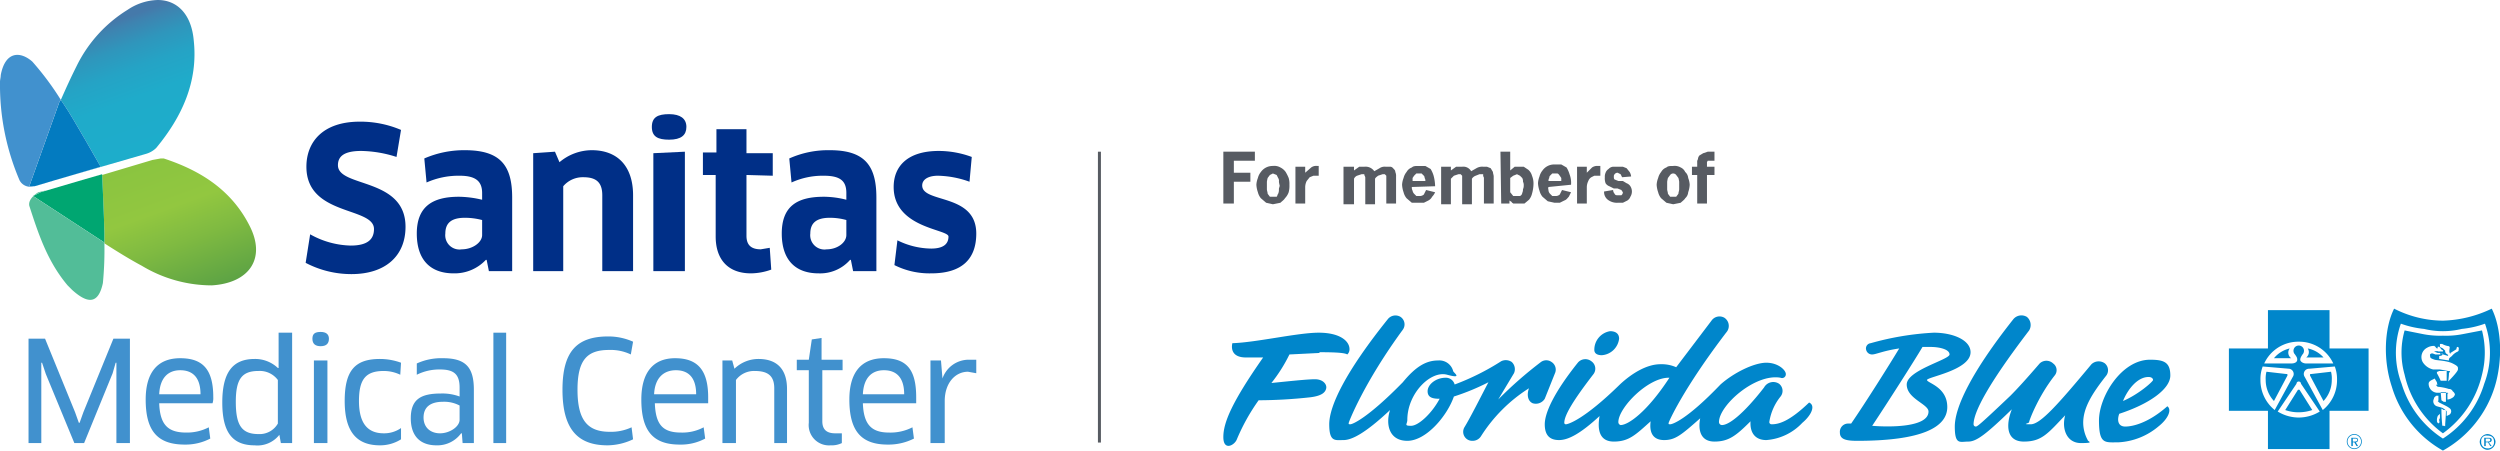 <svg id="Layer_1" data-name="Layer 1" xmlns="http://www.w3.org/2000/svg" xmlns:xlink="http://www.w3.org/1999/xlink" viewBox="0 0 332.9 60" height="60px"><defs><style>.cls-1{fill:#575b62;}.cls-2{fill:#0086cb;fill-rule:evenodd;}.cls-3{fill:#4191ce;}.cls-4{fill:none;}.cls-5{fill:url(#linear-gradient);}.cls-6{fill:#037bc0;}.cls-7{fill:url(#linear-gradient-2);}.cls-8{fill:#00a671;}.cls-9{fill:#52bd98;}.cls-10{fill:#002f87;}</style><linearGradient id="linear-gradient" x1="18.9" y1="-16342.68" x2="12.37" y2="-16324.75" gradientTransform="matrix(1, 0, 0, -1, 0, -16322)" gradientUnits="userSpaceOnUse"><stop offset="0" stop-color="#1dadcb"/><stop offset="0.39" stop-color="#1fabca"/><stop offset="0.59" stop-color="#25a3c5"/><stop offset="0.75" stop-color="#2f96bc"/><stop offset="0.89" stop-color="#3e83b0"/><stop offset="0.94" stop-color="#4579aa"/></linearGradient><linearGradient id="linear-gradient-2" x1="19.87" y1="-16342.93" x2="26.46" y2="-16361.05" gradientTransform="matrix(1, 0, 0, -1, 0, -16322)" gradientUnits="userSpaceOnUse"><stop offset="0" stop-color="#8ac440"/><stop offset="0.38" stop-color="#92c740"/><stop offset="0.63" stop-color="#7fba41"/><stop offset="1" stop-color="#5da344"/></linearGradient></defs><rect class="cls-1" x="146.2" y="20.2" width="0.4" height="38.73"/><path class="cls-1" d="M167.1,21.4h-2.8V23h2.2v1.2h-2.2v2.9h-1.4V20.2h4.2Zm2.4,4.8h.5c.1-.1.1-.3.2-.4a1.3,1.3,0,0,0,.1-.6c0-.2.1-.3.1-.5a4.3,4.3,0,0,1-.1-.5.7.7,0,0,0-.1-.5l-.2-.4-.5-.2-.4.2-.3.4a4.3,4.3,0,0,0-.1.5v1c0,.2.1.4.1.6l.3.4Zm0,1-.9-.2-.7-.6a2,2,0,0,1-.4-.8,3.6,3.6,0,0,1-.2-1,2.9,2.9,0,0,1,.2-.9,2,2,0,0,1,.4-.8,1.9,1.9,0,0,1,1.6-.8,1.6,1.6,0,0,1,1,.2,1.9,1.9,0,0,1,.7.6,5.9,5.9,0,0,1,.4.8,2.8,2.8,0,0,1,.1.9,3.4,3.4,0,0,1-.1,1,2.2,2.2,0,0,1-.5.8c-.1.2-.4.4-.6.6l-1,.2Zm4.3-4.2.8-.7a1.1,1.1,0,0,1,.8-.2h.2v1.3h-.7l-.5.2-.4.5a1.9,1.9,0,0,0-.2.8v2.2h-1.3V22.2h1.3Zm6.5-.3.7-.5h.7a1.4,1.4,0,0,1,1.3.6l.7-.4a1.2,1.2,0,0,1,.8-.2h.6a.5.5,0,0,1,.4.2c.2.2.3.3.3.5a1.3,1.3,0,0,1,.1.6v3.6h-1.3V23.4l-.2-.2h-.3l-.6.2c-.1.1-.3.2-.4.4v3.4h-1.3V23.7a.4.4,0,0,0-.1-.3c0-.1,0-.2-.1-.2h-.3l-.6.2a.8.8,0,0,0-.4.4v3.4h-1.4V22.2h1.4Zm7.7,2.2a.9.9,0,0,0,.1.5.8.8,0,0,0,.2.4l.3.3h.4a.8.8,0,0,0,.6-.2l.3-.6,1.2.3a2.1,2.1,0,0,1-.4.6,1.2,1.2,0,0,1-.5.5l-.6.3h-.7L188,27l-.7-.6a2,2,0,0,1-.4-.8,3.6,3.6,0,0,1-.2-1,2.9,2.9,0,0,1,.2-.9,2,2,0,0,1,.4-.8,1.3,1.3,0,0,1,.7-.6c.2-.2.5-.2.9-.2h.9l.7.4a3.6,3.6,0,0,1,.4.9,5.9,5.9,0,0,1,.2,1.4Zm1.8-.8a.6.6,0,0,0-.1-.4.4.4,0,0,0-.1-.3l-.3-.3h-.7l-.3.3-.2.3v.4Zm3.4-1.4.7-.5h.8a1.2,1.2,0,0,1,1.2.6l.7-.4a1.5,1.5,0,0,1,.9-.2h.5l.5.2.3.5c0,.2.1.4.1.6v3.6h-1.3V23.7c0-.1-.1-.2-.1-.3v-.2H197l-.5.2a1,1,0,0,0-.5.4v3.4h-1.3V23.4l-.2-.2h-.3l-.6.2-.4.4v3.4h-1.3V22.2h1.3Zm7.9,2.9.4.5h.9a.5.5,0,0,0,.3-.4,1.1,1.1,0,0,0,.1-.5,1.1,1.1,0,0,0,.1-.5.9.9,0,0,0-.1-.5.9.9,0,0,0-.1-.5l-.3-.3-.4-.2-.5.2-.4.3Zm-1.3-5.4h1.3v2.5l.6-.5h1.2l.6.4a1.6,1.6,0,0,1,.5.8,2.7,2.7,0,0,1,.2,1.1,5.1,5.1,0,0,1-.2,1.3,2,2,0,0,1-.4.8l-.6.5h-1.5c-.1-.1-.2-.1-.2-.2l-.3-.2v.4h-1.1Zm6.4,4.7c-.1.2,0,.3,0,.5a.8.8,0,0,0,.2.4l.3.3h.4a.8.8,0,0,0,.6-.2l.3-.6,1.2.3-.3.6c-.2.2-.3.4-.6.5l-.6.3H207l-.9-.2-.7-.6a2,2,0,0,1-.4-.8,3.6,3.6,0,0,1-.2-1,2.9,2.9,0,0,1,.2-.9,2,2,0,0,1,.4-.8,1.9,1.9,0,0,1,1.6-.8h.9l.7.4a3.6,3.6,0,0,1,.4.9,3.2,3.2,0,0,1,.2,1.4Zm1.7-.8v-.4l-.2-.3c-.1-.1-.1-.2-.3-.3h-.7l-.3.3a.4.4,0,0,0-.1.3.6.6,0,0,0-.1.4Zm3.4-1.1.7-.7a1.2,1.2,0,0,1,.8-.2h.3v1.3h-.8l-.4.2a1,1,0,0,0-.4.5,1.9,1.9,0,0,0-.2.8v2.2H210V22.2h1.3Zm4.7.6-.2-.4-.4-.2a.5.5,0,0,0-.4.2.4.4,0,0,0-.1.3c0,.2,0,.3.1.4l.5.2h.6l.5.3a1,1,0,0,1,.5.4,1.3,1.3,0,0,1,0,1.4,1,1,0,0,1-.4.5l-.6.3h-.7a2,2,0,0,1-1.3-.4,1.3,1.3,0,0,1-.5-1.1l1.2-.2a.8.8,0,0,0,.2.5c.1.2.2.2.4.2h.5a.5.5,0,0,0,.2-.4l-.2-.3-.5-.2h-.5l-.6-.3a1,1,0,0,1-.5-.4,1.9,1.9,0,0,1-.1-.8,1.3,1.3,0,0,1,.1-.6,1,1,0,0,1,.4-.5.9.9,0,0,1,.6-.3h1.3l.5.2.4.5a1.4,1.4,0,0,1,.2.6Zm6.8,2.6h.4l.3-.4c0-.2.1-.4.1-.6v-1a4.3,4.3,0,0,0-.1-.5l-.3-.4a.5.5,0,0,0-.8,0l-.3.4a4.3,4.3,0,0,0-.1.5v1c0,.2.1.4.1.6l.3.4Zm0,1-.9-.2-.7-.6a2,2,0,0,1-.4-.8,3.6,3.6,0,0,1-.2-1,2.9,2.9,0,0,1,.2-.9,2,2,0,0,1,.4-.8,1.3,1.3,0,0,1,.7-.6c.2-.2.5-.2.9-.2a1.6,1.6,0,0,1,1,.2,1.2,1.2,0,0,1,.6.6,1.2,1.2,0,0,1,.4.8,2.9,2.9,0,0,1,.2.9,3.6,3.6,0,0,1-.2,1,1.2,1.2,0,0,1-.4.8c-.1.2-.4.4-.6.6l-1,.2Zm5.5-3.9h-1v3.8H226V23.3h-.7V22.2h.7v-.6a.6.6,0,0,1,.1-.4.8.8,0,0,1,.2-.5l.5-.3.6-.2h.9v1.2h-.9c0,.1-.1.1-.1.2v.6h1Z"/><path class="cls-2" d="M313.5,58.8c.1,0,.4,0,.4-.2s-.2-.2-.3-.2h-.3v.4Zm-.2.6h-.2V58.3h.5c.3,0,.4.1.4.3a.3.3,0,0,1-.3.3l.3.5h-.2l-.3-.5h-.2Zm1.1-.6a.9.9,0,0,0-1.8,0,.9.9,0,1,0,1.8,0Zm-1.9,0a1,1,0,0,1,2,0,1,1,0,1,1-2,0Z"/><path class="cls-2" d="M304.9,46.4a3.8,3.8,0,0,0-2.1,1.3h2.3A.9.9,0,0,1,304.9,46.4Z"/><path class="cls-2" d="M307.3,46.4a.9.9,0,0,1-.2,1.2h2.3A3.8,3.8,0,0,0,307.3,46.4Z"/><path class="cls-2" d="M306.1,51.9H306l-1.7,2.7a5.2,5.2,0,0,0,1.8.3,5.7,5.7,0,0,0,1.8-.3l-1.7-2.7Z"/><path class="cls-2" d="M304.4,49.8l-2.6-.3a3.7,3.7,0,0,0-.1,1.1,4.1,4.1,0,0,0,1.1,2.8l1.8-3.4C304.6,49.8,304.6,49.8,304.4,49.8Z"/><path class="cls-2" d="M310.2,46.4V41.3H302v5.1h-5.2v8.3H302v5.1h8.2V54.7h5.2V46.4Zm-4.1-.9a5,5,0,0,1,4.6,2.9h-3.6c-.5,0-.8-.3-.8-.5s.1-.4.3-.7a.7.7,0,1,0-1,0c.2.3.3.4.3.7s-.3.5-.8.5h-3.6A5,5,0,0,1,306.1,45.5ZM301,50.6a4.8,4.8,0,0,1,.3-1.8l3.5.3a.7.7,0,0,1,.5,1.1l-2.4,4.4h0A5.1,5.1,0,0,1,301,50.6Zm5.1,5a5.4,5.4,0,0,1-2.8-.8l2.5-3.7a.3.3,0,0,1,.6,0l2.5,3.7A5.4,5.4,0,0,1,306.1,55.6Zm3.2-1h0l-2.4-4.4a.7.7,0,0,1,.6-1.1l3.4-.3a4.8,4.8,0,0,1,.3,1.8A5.1,5.1,0,0,1,309.3,54.6Z"/><path class="cls-2" d="M307.8,49.8c-.2,0-.2,0-.2.2l1.8,3.4a4.1,4.1,0,0,0,1.1-2.8,3.7,3.7,0,0,0-.1-1.1Z"/><path class="cls-2" d="M331.2,58.8c.2,0,.4,0,.4-.2s-.1-.2-.3-.2H331v.4Zm-.2.6h-.2V58.3h.6c.3,0,.4.1.4.3s-.2.3-.4.3l.4.5h-.2l-.3-.5H331Zm1.1-.6c0-.5-.3-.8-.9-.8a.7.7,0,0,0-.8.8.8.8,0,0,0,.8.9.8.8,0,0,0,.9-.9Zm-1.9,0a1.1,1.1,0,0,1,1-1,1.1,1.1,0,0,1,1.1,1,1.1,1.1,0,0,1-1.1,1.1,1.1,1.1,0,0,1-1-1.1Z"/><path class="cls-2" d="M331.8,41.1a16,16,0,0,1-6.5,1.6,14.5,14.5,0,0,1-6.5-1.6c-1.3,2.6-1.5,6.8-.3,10.4a14.5,14.5,0,0,0,6.8,8.5,14.7,14.7,0,0,0,6.9-8.5C333.3,47.9,333.1,43.7,331.8,41.1Zm-1,10a13.2,13.2,0,0,1-5.5,7.3,13.2,13.2,0,0,1-5.5-7.3,11.6,11.6,0,0,1-.1-8,12.8,12.8,0,0,0,3.1.7,10.6,10.6,0,0,0,5,0,12.8,12.8,0,0,0,3.1-.7A11.6,11.6,0,0,1,330.8,51.1Z"/><path class="cls-2" d="M324.3,46.2c.1.1.1.2.3.2v-.2h.1c-.1-.2-.4-.2-.6-.2S324.3,46.1,324.3,46.2Z"/><path class="cls-2" d="M330.5,44l-2.6.5a11.4,11.4,0,0,1-2.6.2,11.8,11.8,0,0,1-2.6-.2l-2.5-.5a10.7,10.7,0,0,0,0,5.9,13.2,13.2,0,0,0,5.1,7.8,13.3,13.3,0,0,0,5.2-7.8A11.8,11.8,0,0,0,330.5,44Zm-5.7,11.9c0,.2.1.3,0,.4s-.1.1-.2,0-.1-.2-.1-.4.1-.6.2-.6l.2-.2v.6A.3.3,0,0,0,324.8,55.9Zm.9-1.1c0,.5-.1,1.5-.1,1.8s0,.1-.2.1-.2,0-.2-.2a20.7,20.7,0,0,1-.1-2.1l.3.2h.3Zm.5.4-.4.2v-.6h0c0-.1-.4-.4-.6-.5l-.7-.2a.7.7,0,0,1-.4-1c0-.2.2-.3.3-.4h.3v.6a.1.1,0,0,1-.1.1l.2.2,1,.5c.5.3.6.4.6.7A.6.6,0,0,1,326.2,55.2Zm-1.2-3h.7v1.3h-.3l-.3-.2Zm1.9.3a.7.7,0,0,1-.4.5,1.2,1.2,0,0,1-.6.2v-.8h.1a.1.1,0,0,0-.1-.1h-1.4a1.2,1.2,0,0,1-1.1-1.2c0-.4.5-.5.8-.7l.3.5a.4.4,0,0,0,.1.3s-.2,0-.2.1l.2.2a6.6,6.6,0,0,1,1.5.3.5.5,0,0,1,.5.3A.8.8,0,0,1,326.9,52.5Zm-2.2-3.1h1.1v1.3H325a9.3,9.3,0,0,0-.5-1v-.2h.2Zm1.3,1.4s.1-.7.1-1,.2-.2.1-.4H326l-1.1-.2H324a2.2,2.2,0,0,1-1.4-1,1.4,1.4,0,0,1,.6-1.9,1.8,1.8,0,0,1,1.6-.1c.2.1.2.3.4.4s.1.1.1.2h-.6c-.2-.1-.4,0-.6,0l.5.2h.3a.1.1,0,0,0,.1.1c0,.1-.1.1-.2.1h-.5c-.3-.1-.4-.2-.6-.1s-.1.2-.1.4.3.3.6.4,1.6.1,2.4.5.7.5.7.8S326,50.8,326,50.8Zm1.4-4.3c0,.2,0,.2-.1.3a2.1,2.1,0,0,0-.8.6c-.1.1-.3.2-.4.4V48l-1.3-.2v-.4s.5,0,.5-.3h-.3l1,.3a.3.3,0,0,0-.1-.2s0-.1-.2-.1h0c0-.1,0-.1-.1-.2v-.2l-.3-.3-.4-.2v-.4h.3a2.4,2.4,0,0,0,.9.3c.1.1.1.1.1.2s-.1.5,0,.7.1.1.1,0l.8-.5C327.1,46,327.5,46.2,327.4,46.5Z"/><path class="cls-2" d="M175.7,46.9c2.4,0,3.4.1,3.7.3a.9.9,0,0,0,.3-.7c0-1.1-1.3-2.2-4.1-2.2s-8.3,1.3-11.5,1.4c-.2.9.1,1.9,1.8,1.9h2.3c-4.2,6-5.3,8.7-5.3,10.6s1.5,1.1,1.8.3a26.5,26.5,0,0,1,2.9-5.2,64.3,64.3,0,0,0,6.9-.4c1.6-.2,2-.7,2.1-1.2s-.4-1.2-1.5-1.2-3.8.3-5.8.5a20.4,20.4,0,0,0,2.4-3.8l4-.2Z"/><path class="cls-2" d="M186.5,42.2a1.3,1.3,0,0,0-1.7.3c-5.7,7.1-7.8,11.6-7.8,14s.8,2.1,1.9,2.1,2.9-.9,6.2-4c-.6,1.8-.2,4.1,2.3,4.1s5.3-3.3,6.2-5.9a30.2,30.2,0,0,0,4.6-1.9c-1,1.9-2.4,4.7-3.2,6a1.2,1.2,0,0,0,1.1,1.8,1.3,1.3,0,0,0,1.1-.6,20.6,20.6,0,0,1,6.4-6.4c-.3.8-.2,1.7.5,2a1.4,1.4,0,0,0,1.6-.6l1.4-3.5a1.2,1.2,0,0,0-.5-1.4,1.2,1.2,0,0,0-1.4,0,53.2,53.2,0,0,0-5.7,5l2.1-3.5a1.3,1.3,0,0,0-.3-1.5,1.4,1.4,0,0,0-1.4-.1,32.6,32.6,0,0,1-6.2,3.1,1.2,1.2,0,0,0-1.2-.9c-1.3,0-2.4.9-2.4,1.8s.8,1,1.6,1c-1,1.9-2.8,3.6-3.8,3.6s-.5-.2-.5-.8c0-3.5,3.1-6.6,5.3-6s.8-.3.8-.5a1.9,1.9,0,0,0-2-1.4c-1.5,0-2.9.7-4.7,2.9-4.7,4.8-6.7,5.6-7,5.6s-.2-.1-.2-.2,2-5.3,7.2-12.4a1.2,1.2,0,0,0-.3-1.7Z"/><path class="cls-2" d="M214.4,44.1a2.5,2.5,0,0,0-2.1,2.5c0,.4.3.7,1,.7a2.5,2.5,0,0,0,2.3-2.2c0-.7-.5-1-1.2-1Z"/><path class="cls-2" d="M256.8,54.8c0,2.1-5.1,2.1-7.5,1.9,2-3,5.7-8.8,6.7-10.5h1.1c1.1,0,2.5.3,2.5,1s-5.7,2.1-5.7,4,2.9,2.6,2.9,3.6Zm5.6-7.9c0-1.6-2.3-2.6-4.9-2.6a38,38,0,0,0-8.4,1.4.7.7,0,0,0-.6.9.8.8,0,0,0,.8.6c.5,0,1.5-.5,3.6-.8-1.2,2-4.6,7.4-6.4,10h-.4a1.1,1.1,0,0,0-1.1,1.2c0,.9.8,1.1,2.3,1.1,8.6,0,12-1.8,12-4.5s-2.7-3.2-2.7-3.6,5.8-1.3,5.8-3.7Z"/><path class="cls-2" d="M269.9,42.2a1.4,1.4,0,0,0-1.8.3c-5.7,7.2-7.8,11.8-7.8,14.3s.7,2,1.8,2,2.4-1,5.8-4.3c-.8,2-.8,4.3,1.6,4.3s3.2-1.1,5.5-3.5c-.5,1.8.2,3.7,2.1,3.7s.9-.2.9-.4a4.9,4.9,0,0,1-.6-2.3c0-2,1.2-3.9,3-6.2a1.2,1.2,0,0,0-.1-1.7,1.4,1.4,0,0,0-1.8.1c-4.5,5.4-6.8,8-8.1,8s-.2-.1-.2-.3,1.2-3.4,3.4-6.2a1.1,1.1,0,0,0-.2-1.6,1.3,1.3,0,0,0-1.8,0c-1.9,2.2-3,3.4-3.9,4.3-4,3.8-4.4,4.1-4.6,4.1a.3.3,0,0,1-.3-.3c0-1.6,1.9-5.3,7.4-12.5a1.4,1.4,0,0,0-.3-1.8Z"/><path class="cls-2" d="M286.1,50.2c.4,0,.6.2.6.4s-1.9,1.9-4,2.8c.6-1.5,1.9-3.2,3.4-3.2ZM283,56.8c-1,0-1.1-.9-.8-1.7,4-1.3,6.8-3.3,6.8-5.1s-.9-2.1-2.7-2.1c-3.8,0-6.8,4.9-6.8,8.1s.8,2.9,2.6,2.9a9,9,0,0,0,5.3-2.1c1.4-1.1,1.8-2.3,1.2-2.7-2.6,2.3-4.7,2.7-5.6,2.7Z"/><path class="cls-2" d="M215.8,56.6a.4.4,0,0,1-.3-.4c0-1.9,4-6,6.8-5.9-3,4.6-5.5,6.3-6.5,6.3Zm25.1-3c-2.7,2.6-4.1,2.9-5,2.9a.3.3,0,0,1-.3-.3,7.1,7.1,0,0,1,1.5-3.4,1.2,1.2,0,0,0-.2-1.7,1.4,1.4,0,0,0-2,.5c-2.8,3.6-4.7,5-5.6,5a.4.4,0,0,1-.4-.4c0-2.2,4.8-6.5,8.2-5.9a.5.5,0,0,0,.7-.5c0-.5-1-1.5-2.6-1.5s-4.3,1.3-6.1,2.9c-4.5,4.7-6.4,5.3-6.7,5.3s-.2-.1-.2-.2,1.9-4.5,7.8-12.2a1.3,1.3,0,0,0-.4-1.8,1.3,1.3,0,0,0-1.7.4l-4.7,6.2a4.8,4.8,0,0,0-2.1-.4c-1.8,0-3.8,1.2-5.4,2.7-4.8,4.7-6.9,5.3-7.2,5.3a.2.2,0,0,1-.2-.2c0-1,1.2-3,3.9-6.5a1.2,1.2,0,0,0-.3-1.7,1.3,1.3,0,0,0-1.8.2c-3.2,4-4.4,6.7-4.4,8.2s.7,2.1,1.9,2.1,2.8-.8,5.4-3.2c-.3,1.7-.1,3.4,1.9,3.4s2.9-.9,4.9-2.7c-.2,1.5.3,2.5,1.8,2.5s2.3-.7,4.8-2.9c-.3,1.5,0,3.1,1.9,3.1s2.9-.8,4.8-2.7c-.1,1.5.6,2.5,2.1,2.5a7.3,7.3,0,0,0,4.8-2.3c1.2-1,1.8-2.3.9-2.7Z"/><path class="cls-3" d="M6,45.1l4,9.8.5,1.4h.1l.5-1.4,4-9.8h2.2V59H15.5V48.3h-.1L15,49.7,11.2,59H9.9L6.1,49.8l-.5-1.5H5.5V59H3.8V45.1Z"/><path class="cls-3" d="M19.4,53.2c0-3.5,1.5-5.5,4.6-5.5s4.4,1.6,4.4,5.2a2.2,2.2,0,0,1-.1.8H21.2c.1,2.9,1.2,3.9,3.6,3.9a6.3,6.3,0,0,0,3-.7l.2,1.5a7.1,7.1,0,0,1-3.4.8C20.9,59.2,19.4,57.3,19.4,53.2Zm7.3-.7c0-2.3-1.1-3.2-2.7-3.2s-2.7,1-2.8,3.2Z"/><path class="cls-3" d="M37.4,59l-.2-1.1h0a3.7,3.7,0,0,1-3.3,1.4c-3,0-4.3-1.8-4.3-5.7s1.3-5.8,4.3-5.8A4.4,4.4,0,0,1,37,49h.1V44.3h1.8V59ZM37,50.6a3,3,0,0,0-2.6-1.2c-2.2,0-3,1.1-3,4.1s.7,4.3,3,4.3A2.8,2.8,0,0,0,37,56.4Z"/><path class="cls-3" d="M42.7,46.1c-.7,0-1.1-.3-1.1-1s.4-.9,1.1-.9,1.1.3,1.1.9S43.5,46.1,42.7,46.1ZM41.8,59V48h1.8V59Z"/><path class="cls-3" d="M53.3,49.9a5.1,5.1,0,0,0-2.2-.5c-2.4,0-3.3,1.1-3.3,4s1.1,4.3,3.3,4.3a3.9,3.9,0,0,0,2.3-.7v1.5a5.2,5.2,0,0,1-2.8.8c-3.1,0-4.7-1.8-4.7-5.9s1.4-5.6,4.7-5.6a8.2,8.2,0,0,1,2.8.5Z"/><path class="cls-3" d="M61.5,57.7h-.1a3.9,3.9,0,0,1-3.3,1.6c-2,0-3.4-1.1-3.4-3.6s1.3-3.3,4-3.3a6.6,6.6,0,0,1,2.5.4V51.6c0-1.8-.8-2.4-2.6-2.4a6.7,6.7,0,0,0-3.1.7V48.4a7.8,7.8,0,0,1,3.5-.7c3,0,4.1,1.2,4.1,4.2V59H61.6ZM61.2,54a4.4,4.4,0,0,0-2.2-.5c-1.8,0-2.6.8-2.6,2.1s.9,2.1,2.2,2.1,2.6-.9,2.6-1.8Z"/><path class="cls-3" d="M65.7,59V44.3h1.7V59Z"/><path class="cls-3" d="M84,47.2a6.2,6.2,0,0,0-2.9-.6c-2.9,0-4.2,1.3-4.2,5.3s1.3,5.6,4.3,5.6a6.5,6.5,0,0,0,2.9-.6l.2,1.6a8.1,8.1,0,0,1-3.4.8c-4.1,0-6-2.3-6-7.4s1.9-7.1,6.1-7.1a8.1,8.1,0,0,1,3.3.7Z"/><path class="cls-3" d="M85.4,53.2c0-3.5,1.5-5.5,4.5-5.5s4.4,1.6,4.4,5.2v.8H87.2c.1,2.9,1.1,3.9,3.5,3.9a6,6,0,0,0,3-.7l.2,1.5a6.8,6.8,0,0,1-3.4.8C86.9,59.2,85.4,57.3,85.4,53.2Zm7.3-.7c0-2.3-1.1-3.2-2.7-3.2s-2.8,1-2.9,3.2Z"/><path class="cls-3" d="M103.1,59V51.7c0-1.7-.9-2.3-2.6-2.3A3,3,0,0,0,98,50.6V59H96.2V48h1.3l.3,1.1h0a4.6,4.6,0,0,1,3.2-1.3c2.4,0,3.8,1.3,3.8,4V59Z"/><path class="cls-3" d="M109.5,49.3v6.8c0,1.2.7,1.6,1.7,1.6h.9v1.3a3.1,3.1,0,0,1-1.5.3,2.7,2.7,0,0,1-2.9-3V49.3h-1.6V47.9h1.6l.4-2.7,1.3-.2v2.9h2.8v1.4Z"/><path class="cls-3" d="M113.1,53.2c0-3.5,1.5-5.5,4.6-5.5s4.3,1.6,4.3,5.2v.8h-7.1c.1,2.9,1.2,3.9,3.5,3.9a6.4,6.4,0,0,0,3.1-.7l.2,1.5a7.5,7.5,0,0,1-3.5.8C114.6,59.2,113.1,57.3,113.1,53.2Zm7.3-.7c0-2.3-1.1-3.2-2.7-3.2s-2.7,1-2.8,3.2Z"/><path class="cls-3" d="M123.9,59V48h1.4l.2,2.4h0a3.7,3.7,0,0,1,3.4-2.5H130v1.8l-1.1-.2c-1.7,0-3.1,1.5-3.1,3.9V59Z"/><path class="cls-4" d="M4.5,24.8h0Z"/><path class="cls-5" d="M25.8,5.4C25.5,1.9,23.6,0,21,0a7.5,7.5,0,0,0-4,1.3,18.2,18.2,0,0,0-6.8,7.5c-.8,1.6-1.3,2.7-2.1,4.5l.6.9c.9,1.3,4.7,8,4.7,8L7.3,24l12.1-3.5a3.2,3.2,0,0,0,1.4-.8C24.2,15.6,26.4,10.9,25.8,5.4Z"/><path class="cls-6" d="M8.7,14.2l-.6-.9-.2.3-4,11.2h.7L7.3,24l6.1-1.8S9.6,15.5,8.7,14.2Z"/><path class="cls-6" d="M4.9,24.7,7.3,24l-2.7.8Z"/><path class="cls-3" d="M7.9,13.6l.2-.3A37.6,37.6,0,0,0,4.3,8.2C2.7,6.8.7,6.8.1,10c0,.3-.1.6-.1.9A32.2,32.2,0,0,0,2.6,24a1.6,1.6,0,0,0,1.9.8H3.9Z"/><path class="cls-7" d="M33.2,30c-2.4-4.7-6.5-7.3-11.4-8.9h-.4l-1.1.2-6.7,2s.3,6.7.3,7.8v1.3c1.7,1.1,3.5,2.2,5,3a18.1,18.1,0,0,0,9.3,2.6C33.2,37.7,35.5,34.4,33.2,30Z"/><path class="cls-8" d="M13.9,31c0-1.1-.3-7.8-.3-7.8l-3.1.9L5.4,25.6l-1,.5,9.2,6,.3.2Z"/><path class="cls-9" d="M4.4,26.1l1-.5c1.7-.5-.3,0-.3,0s-1.4.8-1.2,1.8C5.1,31.1,6.3,34.8,9,38l.6.6c2.1,1.9,3.5,1.9,4.1-.9a46.1,46.1,0,0,0,.2-5.4l-.3-.2Z"/><path class="cls-10" d="M46.8,36.5A13.1,13.1,0,0,1,40.7,35l.6-3.8a11.5,11.5,0,0,0,5.4,1.5c2.2,0,3.1-.8,3.1-2.2,0-3-9-1.7-9-8.3,0-3.3,2.2-6,7.1-6a13.8,13.8,0,0,1,5.5,1.1l-.6,3.6a16,16,0,0,0-4.7-.8c-2.4,0-3.1.8-3.1,1.9,0,3,9,1.6,9,8.2C54,34.1,51.3,36.5,46.8,36.5Z"/><path class="cls-10" d="M64.8,34.6h-.1a5.7,5.7,0,0,1-4.3,1.8c-3,0-4.9-1.7-4.9-5.3s2.1-4.9,5.6-4.9a13.7,13.7,0,0,1,3.1.4v-.9c0-1.6-.9-2.3-3-2.3a10.5,10.5,0,0,0-4.4.9l-.3-3.2A13.3,13.3,0,0,1,61.9,20c4.7,0,6.3,2,6.3,6.3v9.8H65.1Zm-.6-5.3a9,9,0,0,0-2.3-.3c-1.8,0-2.6.7-2.6,2.1a1.9,1.9,0,0,0,2.2,2.1c1.4,0,2.7-.9,2.7-1.9Z"/><path class="cls-10" d="M80.2,36.1V26c0-1.7-.8-2.4-2.5-2.4A3.4,3.4,0,0,0,75,24.8V36.1H71V20.4l2.9-.2.6,1.4A6.7,6.7,0,0,1,78.8,20c3.4,0,5.5,2.1,5.5,6V36.1Z"/><path class="cls-10" d="M89.1,18.6c-1.5,0-2.3-.4-2.3-1.7s.8-1.7,2.3-1.7,2.3.6,2.3,1.7S90.7,18.6,89.1,18.6ZM87,36.1V20.4l4.2-.2V36.1Z"/><path class="cls-10" d="M99.4,23.3v8.1c0,1.2.6,1.8,1.9,1.8l1.2-.2.2,2.9a8.1,8.1,0,0,1-2.7.5c-3.1,0-4.7-1.9-4.7-4.9V23.3H93.6v-3h1.8V17.2h4v3.2h3.5v3Z"/><path class="cls-10" d="M113.3,34.6h-.1a5.3,5.3,0,0,1-4.2,1.8c-3,0-4.9-1.7-4.9-5.3s2-4.9,5.6-4.9a12.1,12.1,0,0,1,3,.4v-.9c0-1.6-.8-2.3-3-2.3a10,10,0,0,0-4.3.9l-.3-3.2a12.7,12.7,0,0,1,5.4-1.1c4.6,0,6.2,2,6.2,6.3v9.8h-3.1Zm-.6-5.3a8.1,8.1,0,0,0-2.2-.3c-1.8,0-2.6.7-2.6,2.1a1.9,1.9,0,0,0,2.2,2.1c1.4,0,2.6-.9,2.6-1.9Z"/><path class="cls-10" d="M124,36.4a10.4,10.4,0,0,1-4.9-1.1l.4-3.3a10.3,10.3,0,0,0,4.5,1.1c1.6,0,2.3-.6,2.3-1.6s-7.3-1.1-7.3-6.6c0-2.8,1.9-4.8,6-4.8a12.7,12.7,0,0,1,4.4.8l-.3,3.3a13,13,0,0,0-4.2-.8c-1.3,0-2.1.5-2.1,1.3,0,2.4,7.2,1,7.2,6.4C130,34.3,128.3,36.4,124,36.4Z"/></svg>